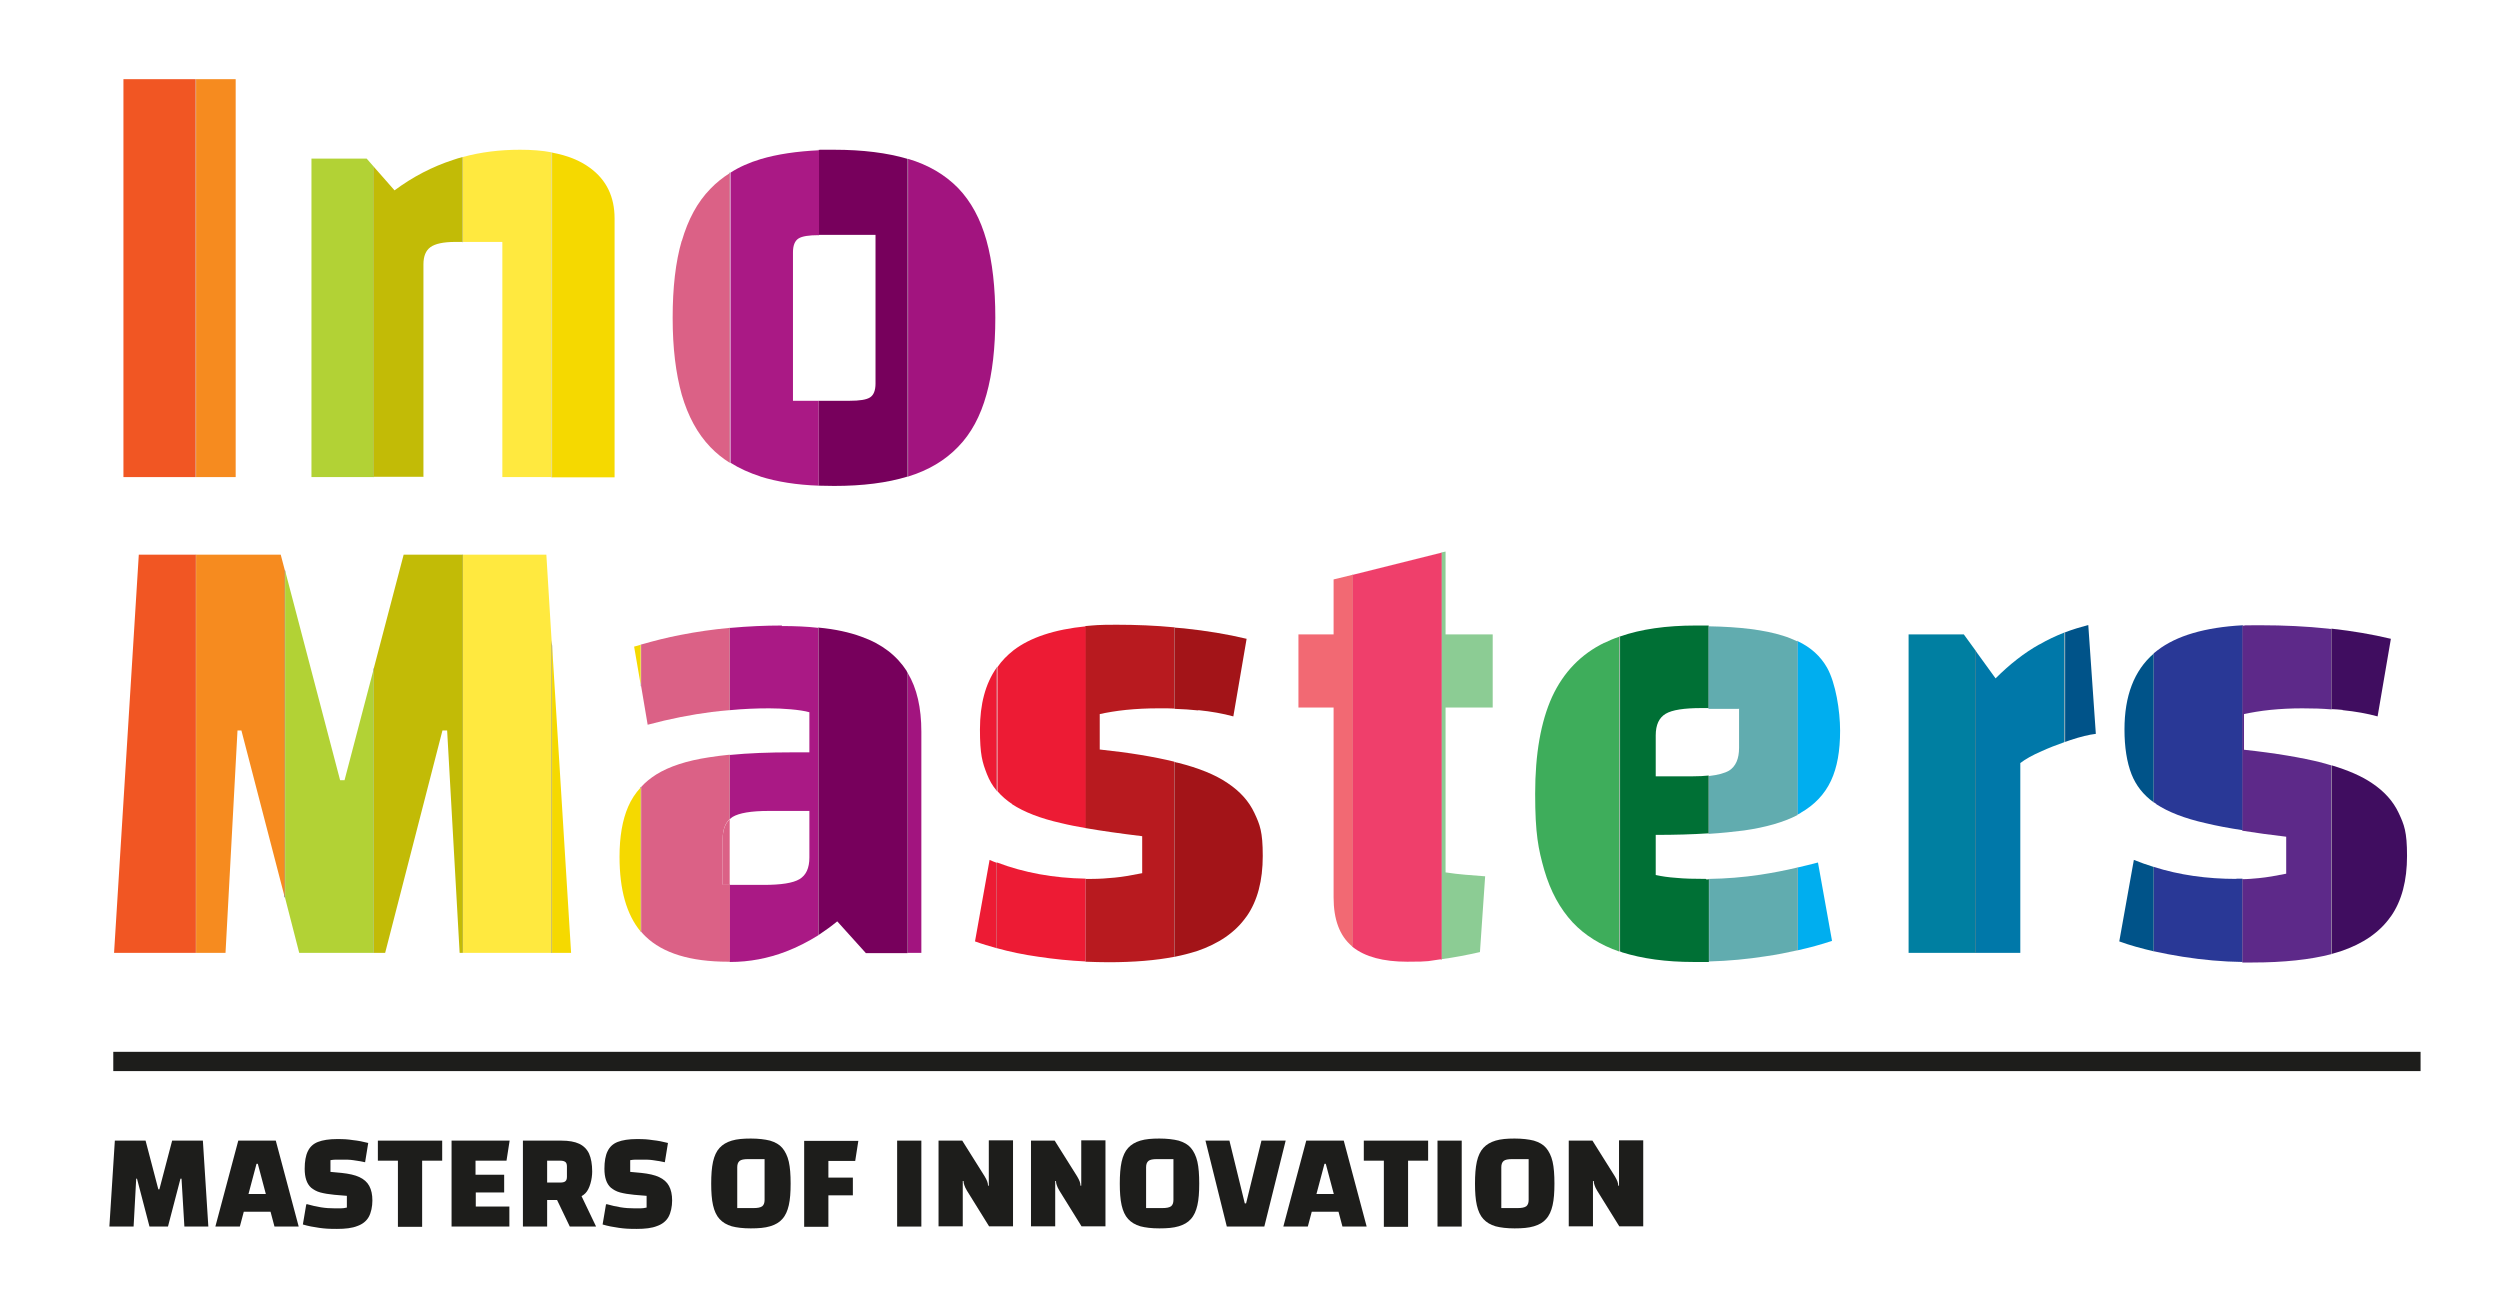 <?xml version="1.0" encoding="UTF-8"?>
<svg id="Layer_1" xmlns="http://www.w3.org/2000/svg" version="1.1" viewBox="0 0 960 498.5">
  <!-- Generator: Adobe Illustrator 29.6.1, SVG Export Plug-In . SVG Version: 2.1.1 Build 9)  -->
  <defs>
    <style>
      .st0 {
        fill: none;
      }

      .st1 {
        fill: #293896;
      }

      .st2 {
        fill: #f5d900;
      }

      .st3 {
        fill: #c2bb06;
      }

      .st4 {
        fill: #400d60;
      }

      .st5 {
        fill: #007fa1;
      }

      .st6 {
        fill: #b2d235;
      }

      .st7 {
        fill: #005389;
      }

      .st8 {
        fill: #0078a9;
      }

      .st9 {
        fill: #b81a1f;
      }

      .st10 {
        fill: #f15623;
      }

      .st11 {
        fill: #f26973;
      }

      .st12 {
        fill: #db6186;
      }

      .st13 {
        fill: #1d1d1b;
      }

      .st14 {
        fill: #00aeef;
      }

      .st15 {
        fill: #a31418;
      }

      .st16 {
        fill: #5d2989;
      }

      .st17 {
        fill: #aa1985;
      }

      .st18 {
        fill: #8ccc94;
      }

      .st19 {
        fill: #a2147f;
      }

      .st20 {
        fill: #ef3f6b;
      }

      .st21 {
        fill: #007035;
      }

      .st22 {
        fill: #f68b1f;
      }

      .st23 {
        fill: #77005c;
      }

      .st24 {
        fill: #61acaf;
      }

      .st25 {
        fill: #3ead5b;
      }

      .st26 {
        fill: #ed1b34;
      }

      .st27 {
        fill: #ffe93f;
      }
    </style>
  </defs>
  <g>
    <path class="st13" d="M42,471l2.1-33h11.8l4.9,18.7h.4l4.9-18.7h11.8l2.1,33h-9.2l-1.1-18.4h-.4l-4.8,18.4h-7.1l-4.8-18.4h-.3l-1,18.4h-9.2Z"/>
    <path class="st13" d="M82.7,471l8.8-33h14.4l8.8,33h-9.3l-6.4-24.1h-.5l-6.4,24.1h-9.3ZM88.5,465.3v-6.8h20.2v6.8h-20.2Z"/>
    <path class="st13" d="M117.9,462.4c1.7.5,3.5.9,5.3,1.2,1.8.3,3.6.4,5.3.4s1.7,0,2.4,0c.7,0,1.5-.1,2.3-.3v-4.5l-4.8-.4c-2.1-.2-3.9-.5-5.4-.9-1.5-.4-2.6-1.1-3.5-1.8-.9-.8-1.5-1.8-1.9-3-.4-1.2-.6-2.6-.6-4.3,0-2.8.4-5.1,1.2-6.7.8-1.7,2.1-2.9,3.9-3.6,1.8-.7,4.3-1.1,7.3-1.1s4.1.1,6.1.4c2,.2,4,.6,5.9,1.1l-1.2,7.4c-1.8-.4-3.3-.6-4.6-.8-1.3-.2-2.7-.2-4.2-.2s-1.8,0-2.5,0c-.6,0-1.3.1-2,.2v4.5l4.3.4c2.8.3,5.1.8,6.8,1.6s3,1.9,3.8,3.4c.8,1.5,1.2,3.3,1.2,5.6s-.5,4.7-1.4,6.3c-.9,1.6-2.4,2.8-4.4,3.5-2,.8-4.6,1.1-7.8,1.1s-4.6-.1-6.8-.4c-2.2-.3-4.3-.7-6.3-1.3l1.3-7.7Z"/>
    <path class="st13" d="M162.1,445.7v25.4h-9.3v-25.4h-7.7v-7.7h24.7v7.7h-7.7Z"/>
    <path class="st13" d="M182.7,457.9v5.4h12.9v7.7h-22.2v-33h22.3l-1.2,7.7h-11.9v5.4h11v6.8h-11Z"/>
    <path class="st13" d="M210.1,460.9v10.1h-9.3v-33h14.8c2.8,0,5.1.4,6.8,1.2s3,2.1,3.8,3.8c.8,1.8,1.2,4.1,1.2,6.9s-.9,6.6-2.6,8.3c-1.8,1.8-4.6,2.6-8.4,2.6h-6.3ZM210.1,454.1h5.1c.9,0,1.6-.2,1.9-.5.4-.3.6-.9.6-1.7v-4c0-.8-.2-1.4-.6-1.7-.4-.3-1-.5-1.9-.5h-5.1v8.5ZM221.1,454.7l7.8,16.3h-10.1l-5.7-11.9,8-4.3Z"/>
    <path class="st13" d="M233,462.4c1.7.5,3.5.9,5.3,1.2,1.8.3,3.6.4,5.3.4s1.7,0,2.4,0c.7,0,1.5-.1,2.3-.3v-4.5l-4.8-.4c-2.1-.2-3.9-.5-5.4-.9-1.5-.4-2.6-1.1-3.5-1.8-.9-.8-1.5-1.8-1.9-3-.4-1.2-.6-2.6-.6-4.3,0-2.8.4-5.1,1.2-6.7.8-1.7,2.1-2.9,3.9-3.6,1.8-.7,4.3-1.1,7.3-1.1s4.1.1,6.1.4c2,.2,4,.6,5.9,1.1l-1.2,7.4c-1.8-.4-3.3-.6-4.6-.8-1.3-.2-2.7-.2-4.2-.2s-1.8,0-2.5,0c-.6,0-1.3.1-2,.2v4.5l4.3.4c2.8.3,5.1.8,6.8,1.6s3,1.9,3.8,3.4c.8,1.5,1.2,3.3,1.2,5.6s-.5,4.7-1.4,6.3c-.9,1.6-2.4,2.8-4.4,3.5-2,.8-4.6,1.1-7.8,1.1s-4.6-.1-6.8-.4c-2.2-.3-4.3-.7-6.3-1.3l1.3-7.7Z"/>
    <path class="st13" d="M273.1,454.5c0-3.3.2-6.1.7-8.4.5-2.2,1.3-4,2.5-5.3,1.2-1.3,2.7-2.2,4.7-2.8,2-.6,4.4-.8,7.3-.8s5.4.3,7.4.8c2,.6,3.6,1.5,4.7,2.8,1.1,1.3,2,3.1,2.5,5.3.5,2.2.7,5,.7,8.4s-.2,6.1-.7,8.3c-.5,2.2-1.3,4-2.5,5.3-1.1,1.3-2.7,2.2-4.7,2.8-2,.6-4.4.8-7.4.8s-5.4-.3-7.3-.8c-2-.6-3.5-1.5-4.7-2.8-1.2-1.3-2-3.1-2.5-5.3-.5-2.2-.7-5-.7-8.3ZM283,463.9h6.3c1.6,0,2.7-.2,3.4-.7.6-.5.9-1.3.9-2.4v-15.7h-6.3c-1.6,0-2.7.2-3.3.7-.6.5-.9,1.3-.9,2.4v15.7Z"/>
    <path class="st13" d="M318.1,458.9v12.2h-9.3v-33h20.8l-1.2,7.7h-10.3v6.4h9.4v6.8h-9.4Z"/>
    <path class="st13" d="M344.5,438h9.3v33h-9.3v-33Z"/>
    <path class="st13" d="M360.4,471v-33h9.1l8.6,13.7c.5.8.8,1.5,1,2,.2.5.3,1.1.3,1.6h.3v-17.4h9.3v33h-9.2l-8.5-13.7c-.5-.8-.8-1.5-1-2.1-.2-.5-.3-1.1-.3-1.6h-.3v17.4h-9.3Z"/>
    <path class="st13" d="M395.9,471v-33h9.1l8.6,13.7c.5.8.8,1.5,1,2,.2.5.3,1.1.3,1.6h.3v-17.4h9.3v33h-9.2l-8.5-13.7c-.5-.8-.8-1.5-1-2.1-.2-.5-.3-1.1-.3-1.6h-.3v17.4h-9.3Z"/>
    <path class="st13" d="M430,454.5c0-3.3.2-6.1.7-8.4.5-2.2,1.3-4,2.5-5.3,1.2-1.3,2.7-2.2,4.7-2.8,2-.6,4.4-.8,7.3-.8s5.4.3,7.4.8c2,.6,3.6,1.5,4.7,2.8,1.1,1.3,2,3.1,2.5,5.3.5,2.2.7,5,.7,8.4s-.2,6.1-.7,8.3c-.5,2.2-1.3,4-2.5,5.3-1.1,1.3-2.7,2.2-4.7,2.8-2,.6-4.4.8-7.4.8s-5.4-.3-7.3-.8c-2-.6-3.5-1.5-4.7-2.8-1.2-1.3-2-3.1-2.5-5.3-.5-2.2-.7-5-.7-8.3ZM440,463.9h6.3c1.6,0,2.7-.2,3.4-.7.6-.5.9-1.3.9-2.4v-15.7h-6.3c-1.6,0-2.7.2-3.3.7-.6.5-.9,1.3-.9,2.4v15.7Z"/>
    <path class="st13" d="M462.8,438h9.3l5.9,24.1h.5l5.9-24.1h9.3l-8.2,33h-14.4l-8.2-33Z"/>
    <path class="st13" d="M492.8,471l8.8-33h14.4l8.8,33h-9.3l-6.4-24.1h-.5l-6.4,24.1h-9.3ZM498.7,465.3v-6.8h20.2v6.8h-20.2Z"/>
    <path class="st13" d="M540.7,445.7v25.4h-9.3v-25.4h-7.7v-7.7h24.7v7.7h-7.7Z"/>
    <path class="st13" d="M552,438h9.3v33h-9.3v-33Z"/>
    <path class="st13" d="M566.4,454.5c0-3.3.2-6.1.7-8.4.5-2.2,1.3-4,2.5-5.3,1.2-1.3,2.7-2.2,4.7-2.8,2-.6,4.4-.8,7.3-.8s5.4.3,7.4.8c2,.6,3.6,1.5,4.7,2.8,1.1,1.3,2,3.1,2.5,5.3.5,2.2.7,5,.7,8.4s-.2,6.1-.7,8.3c-.5,2.2-1.3,4-2.5,5.3-1.1,1.3-2.7,2.2-4.7,2.8-2,.6-4.4.8-7.4.8s-5.4-.3-7.3-.8c-2-.6-3.5-1.5-4.7-2.8-1.2-1.3-2-3.1-2.5-5.3-.5-2.2-.7-5-.7-8.3ZM576.4,463.9h6.3c1.6,0,2.7-.2,3.4-.7.6-.5.9-1.3.9-2.4v-15.7h-6.3c-1.6,0-2.7.2-3.3.7-.6.5-.9,1.3-.9,2.4v15.7Z"/>
    <path class="st13" d="M602.4,471v-33h9.1l8.6,13.7c.5.8.8,1.5,1,2,.2.5.3,1.1.3,1.6h.3v-17.4h9.3v33h-9.2l-8.5-13.7c-.5-.8-.8-1.5-1-2.1-.2-.5-.3-1.1-.3-1.6h-.3v17.4h-9.3Z"/>
  </g>
  <rect class="st13" x="43.5" y="403.9" width="886" height="7.4"/>
  <rect class="st0" x="177.7" y="93" width=".1" height="120.1"/>
  <polygon class="st0" points="143.5 183.2 143.5 256.9 143.6 256.4 143.6 183.2 143.5 183.2"/>
  <path class="st0" d="M861.2,337.5s0,0,.1,0v-18.6s0,0-.1,0v18.6Z"/>
  <path class="st0" d="M314.5,90.3h0s0,0,0,0v63.6h.1v-63.6Z"/>
  <path class="st0" d="M280.2,177.6v63.5s0,0,.1,0v-63.4s0,0-.1,0Z"/>
  <path class="st0" d="M348.5,258.3c0,0,0,.2.1.2v-75.5s0,0-.1,0v75.3Z"/>
  <path class="st0" d="M314.4,186.5v54.4s0,0,.1,0v-54.4s0,0-.1,0Z"/>
  <path class="st0" d="M656.2,272h-.1v25.9s0,0,.1,0v-25.9Z"/>
  <path class="st0" d="M656.1,320v17.5s0,0,.1,0v-17.5s0,0-.1,0Z"/>
  <path class="st0" d="M827,308.1v24.9s0,0,.1,0v-24.8s0,0-.1,0Z"/>
  <polygon class="st0" points="211.8 245.8 212 247.9 212 183.2 211.8 183.2 211.8 245.8"/>
  <path class="st0" d="M895.3,293.9s0,0,.1,0v-21.5s0,0-.1,0v21.5Z"/>
  <path class="st0" d="M246,262.8v39.6s0,0,.1-.1v-39.5Z"/>
  <path class="st0" d="M280.2,289.9s0,0,.1,0v-17.1s0,0-.1,0v17.1Z"/>
  <path class="st0" d="M451.1,292.6s0,0,.1,0v-20.5s0,0-.1,0v20.5Z"/>
  <path class="st0" d="M382.7,303.6v27.6s0,0,.1,0v-27.5s0,0-.1-.1Z"/>
  <rect class="st0" x="75.2" y="183.2" width=".1" height="29.8"/>
  <path class="st0" d="M690.3,333.1s0,0,.1,0v-20.4s0,0-.1,0v20.4Z"/>
  <path class="st0" d="M280.2,339.7h.1v-25.3s0,0-.1.1v25.2Z"/>
  <path class="st0" d="M416.9,337.5s0,0,.1,0v-19.4s0,0-.1,0v19.5Z"/>
  <path class="st12" d="M277.5,322.4v17.4h2.7v-25.2c-1.8,1.7-2.7,4.3-2.7,7.8Z"/>
  <rect x="75.2" y="30.4" width=".1" height="152.8"/>
  <rect class="st10" x="47.4" y="30.4" width="27.7" height="152.8"/>
  <rect class="st22" x="75.3" y="30.4" width="15.2" height="152.8"/>
  <polygon points="143.6 183.2 143.6 64.1 143.5 64 143.5 183.2 143.6 183.2"/>
  <path d="M212,183.2V58.6s0,0-.1,0v124.7h.1Z"/>
  <path d="M177.8,93v-32.6s0,0-.1,0v32.6h.1Z"/>
  <polygon class="st6" points="119.6 60.9 119.6 183.2 143.5 183.2 143.5 64 140.8 60.9 119.6 60.9"/>
  <path class="st3" d="M162.6,183.2v-81.7c0-3.1.9-5.3,2.7-6.6,1.8-1.3,5-2,9.5-2h2.8v-32.6c-1.2.3-2.4.7-3.6,1.1-8,2.6-15.5,6.5-22.5,11.7l-8-9.1v119.1h19Z"/>
  <path class="st27" d="M192.9,93v90.2h18.9V58.5c-3.6-.7-7.7-1-12.1-1-7.7,0-15.1.9-22,2.8v32.6h15.1Z"/>
  <path class="st2" d="M236,183.2v-99.3c0-8.3-3.1-14.8-9.4-19.4-3.9-2.9-8.7-4.8-14.6-5.9v124.7h24Z"/>
  <path d="M348.7,183V61.1s0,0-.1,0v122s0,0,.1,0Z"/>
  <path d="M314.5,153.9h-.1v32.6s0,0,.1,0v-32.6Z"/>
  <path d="M314.5,90.3h0v-32.6s0,0-.1,0v32.6s0,0,0,0Z"/>
  <path d="M280.3,177.7v-111.4s0,0-.1,0v111.2s0,0,.1,0Z"/>
  <path class="st12" d="M261.8,92.4c-2.4,8.2-3.5,18.1-3.5,29.7s1.2,21.2,3.5,29.5c2.4,8.2,6,14.9,11,20.1,2.2,2.3,4.7,4.3,7.4,6v-111.2c-2.7,1.7-5.2,3.7-7.4,6-5,5.1-8.6,11.8-11,20.1Z"/>
  <path class="st17" d="M292,183c6.4,2,13.9,3.2,22.4,3.5v-32.6h-9.9v-57c0-2.6.7-4.4,2.1-5.3,1.4-.9,4-1.3,7.9-1.3v-32.6c-8.5.4-16,1.5-22.4,3.4-4.3,1.3-8.2,3-11.6,5.2v111.4c3.5,2.2,7.3,3.9,11.6,5.3Z"/>
  <path class="st23" d="M336.2,90.3v57c0,2.6-.7,4.4-2.1,5.3-1.4.9-4,1.3-7.9,1.3h-11.7v32.6c1.9,0,3.8.1,5.8.1,11,0,20.4-1.2,28.2-3.6V61c-7.8-2.3-17.2-3.5-28.2-3.5s-3.9,0-5.8.1v32.6h21.7Z"/>
  <path class="st19" d="M348.7,183c7.8-2.4,14.2-6.2,19.2-11.4,5-5.1,8.6-11.8,10.9-20.1,2.3-8.2,3.4-18.1,3.4-29.5s-1.1-21.5-3.4-29.7c-2.3-8.2-5.9-14.9-10.9-20.1-5-5.1-11.4-8.9-19.2-11.2,0,0,0,0,0,0v121.9s0,0,0,0Z"/>
  <rect x="75.2" y="213" width=".1" height="152.8"/>
  <polygon points="109.3 218.7 109.3 344.4 109.5 344.9 109.5 219.2 109.3 218.7"/>
  <rect x="177.7" y="213" width=".1" height="152.8"/>
  <polygon points="143.5 256.9 143.5 365.9 143.6 365.9 143.6 256.4 143.5 256.9"/>
  <polygon points="211.8 245.8 211.8 365.9 212 365.9 212 247.9 211.8 245.8"/>
  <polygon class="st10" points="53.3 213 43.8 365.9 75.2 365.9 75.2 213 53.3 213"/>
  <polygon class="st22" points="107.8 213 75.3 213 75.3 365.9 86.6 365.9 91.2 280.5 92.7 280.5 109.3 344.4 109.3 218.7 107.8 213"/>
  <polygon class="st6" points="132.3 299.6 130.6 299.6 109.5 219.2 109.5 344.9 114.9 365.9 143.5 365.9 143.5 256.9 132.3 299.6"/>
  <polygon class="st3" points="155 213 143.6 256.4 143.6 365.9 147.9 365.9 169.9 280.5 171.7 280.5 176.5 365.9 177.7 365.9 177.7 213 155 213"/>
  <polygon class="st27" points="209.8 213 177.8 213 177.8 365.9 211.8 365.9 211.8 245.8 209.8 213"/>
  <polygon class="st2" points="212 247.9 212 365.9 219.3 365.9 212 247.9"/>
  <path d="M348.5,258.3v107.6h.1v-107.4c0,0,0-.2-.1-.2Z"/>
  <path d="M280.2,339.7v29.6s0,0,.1,0v-29.6h-.1Z"/>
  <path d="M314.4,240.9v118s0,0,.1,0v-118s0,0-.1,0Z"/>
  <path d="M280.2,272.7s0,0,.1,0v-31.6s0,0-.1,0v31.6Z"/>
  <path d="M280.2,314.6s0,0,.1-.1v-24.6s0,0-.1,0v24.7Z"/>
  <path d="M246.2,263.5v-16s0,0-.1,0v16Z"/>
  <path d="M246,302.3v55.3c0,0,0,.1.1.2v-55.6s0,0-.1.1Z"/>
  <path class="st2" d="M246,262.8v-15.2c-.8.2-1.7.5-2.5.7l2.5,14.5Z"/>
  <path class="st2" d="M241.2,309.8c-2.2,5.1-3.3,11.5-3.3,19.2,0,12.7,2.7,22.2,8.1,28.7v-55.3c-2,2.2-3.6,4.6-4.8,7.4Z"/>
  <path class="st12" d="M277.5,339.7v-17.4c0-3.5.9-6.1,2.7-7.8v-24.7c-2.8.3-5.5.6-7.9,1-8.6,1.3-15.3,3.5-20.3,6.6-2.2,1.4-4.2,3-5.8,4.8v55.6c.5.6,1.1,1.2,1.7,1.8,6.6,6.4,17.2,9.7,31.7,9.7s.5,0,.7,0v-29.6h-2.7Z"/>
  <path class="st12" d="M248.7,278.3c8.6-2.3,16.8-3.9,24.6-4.9,2.3-.3,4.7-.5,6.9-.7v-31.6c-6.5.6-12.7,1.5-18.8,2.7-5.3,1-10.3,2.3-15.2,3.7v16l2.5,14.8Z"/>
  <path class="st17" d="M300.3,240.2c-6.5,0-13.1.3-19.7.9,0,0-.2,0-.3,0v31.6c5.2-.5,10.2-.7,15.1-.7s12,.5,15.4,1.5v15.4h-6.6c-9,0-16.9.3-23.9,1v24.6c.3-.3.6-.5,1-.8,2.5-1.5,7.1-2.3,13.8-2.3h15.7v17.9c0,4.1-1.3,6.8-3.8,8.3-2.5,1.5-7.1,2.2-13.8,2.2h-12.9v29.6c7.5,0,14.7-1.4,21.5-4,4.4-1.7,8.5-3.8,12.5-6.3v-118c-4.3-.5-9-.7-14.1-.7Z"/>
  <path class="st23" d="M348.2,257.7c-3.8-5.9-9.5-10.4-17.4-13.2-4.6-1.7-10.1-2.9-16.4-3.5v118c2.4-1.6,4.8-3.3,7.1-5.2l11,12.2h16v-107.6c-.1-.2-.2-.4-.3-.6Z"/>
  <path class="st19" d="M353.8,281c0-9.2-1.7-16.7-5.2-22.5v107.4h5.2v-84.9Z"/>
  <path d="M416.9,337.5v31.8s0,0,.1,0v-31.8s0,0-.1,0Z"/>
  <path d="M382.7,331.3v32.8s0,0,.1,0v-32.8s0,0-.1,0Z"/>
  <path d="M417,318v-77.6s0,0-.1,0v77.5s0,0,.1,0Z"/>
  <path d="M451.2,272.1v-31.2s0,0-.1,0v31.2s0,0,.1,0Z"/>
  <path d="M451.1,292.6v74.9s0,0,.1,0v-74.8s0,0-.1,0Z"/>
  <path d="M382.8,303.8v-47.6c0,0,0,.1-.1.2v47.2c0,0,0,0,.1.1Z"/>
  <path class="st26" d="M380,330.2l-5.6,31.3c2.7,1,5.5,1.8,8.3,2.6v-32.8c-.9-.3-1.8-.7-2.7-1.1Z"/>
  <path class="st26" d="M379,297.3c.9,2.3,2.1,4.4,3.7,6.3v-47.2c-4.3,6.1-6.4,14-6.4,23.7s.9,12.6,2.7,17.2Z"/>
  <path class="st26" d="M388.6,308.8c4.6,3,10.9,5.5,19,7.3,2.8.7,6,1.3,9.4,1.9v-77.5c-12.1,1.2-21.4,4.3-27.8,9.2-2.4,1.9-4.5,4-6.2,6.5v47.6c1.6,1.9,3.5,3.5,5.7,5Z"/>
  <path class="st26" d="M382.8,331.3v32.8c5,1.4,10.3,2.5,16,3.3,6,.9,12,1.5,18.1,1.8v-31.8c-12.4-.2-23.7-2.3-34-6.2Z"/>
  <path class="st9" d="M422.3,287.9v-13.7c2.8-.6,6.2-1.2,10.1-1.6,4-.4,8.1-.6,12.3-.6s4.2,0,6.3.1v-31.2c-7.3-.7-14.7-1-22.2-1s-8.2.2-11.9.5v77.6c6.3,1.1,13.5,2.1,21.7,3.1v14.2c-3.9.8-7.4,1.4-10.5,1.7-3.1.3-6,.5-8.8.5s-1.6,0-2.3,0v31.8c2.9.1,5.8.2,8.7.2,9.7,0,18.2-.7,25.3-2.1v-74.9c-7.8-1.9-17.3-3.5-28.8-4.7Z"/>
  <path class="st15" d="M460.2,272.7c4.9.5,9.4,1.3,13.4,2.4l5.1-29.8c-7.5-1.8-15.5-3.1-24-4-1.2-.1-2.4-.2-3.6-.3v31.2c3.1.1,6.1.3,9,.6Z"/>
  <path class="st15" d="M478.7,351.9c4.2-6,6.2-13.8,6.2-23.2s-1.1-12-3.2-16.5c-2.1-4.5-5.5-8.3-10.3-11.5-4.7-3.2-11.1-5.8-19.1-7.8-.4,0-.8-.2-1.2-.3v74.8c3-.6,5.7-1.3,8.3-2.1,8.6-2.9,15-7.3,19.2-13.3Z"/>
  <path d="M519.4,220.7v142.9s0,0,.1.1v-143h-.1Z"/>
  <path d="M553.6,212.2v156.2s0,0,.1,0v-156.2h-.1Z"/>
  <path class="st11" d="M512.1,222.6v21h-13.5v28.1h13.5v72.9c0,8.5,2.3,14.7,7,18.7.1.1.3.2.4.3v-142.9l-7.4,1.8Z"/>
  <path class="st20" d="M519.5,220.7v143c4.7,3.7,11.6,5.6,20.9,5.6s7.9-.3,12.6-.9c.2,0,.4,0,.6,0v-156.2l-34,8.5Z"/>
  <path class="st18" d="M570.3,336.5c-2.6-.2-5.1-.4-7.6-.6-2.4-.2-5-.5-7.6-.9v-63.3h18.1v-28.1h-18.1v-31.8l-1.4.3v156.2c4.5-.6,9.3-1.5,14.6-2.7l2-29.1Z"/>
  <path d="M656.1,337.5v31.7s0,0,.1,0v-31.7s0,0-.1,0Z"/>
  <path d="M690.3,333.1v31.8s0,0,.1,0v-31.8s0,0-.1,0Z"/>
  <path d="M690.4,312.7v-66.6s0,0-.1,0v66.7s0,0,.1,0Z"/>
  <path d="M621.9,244.4v120.9s0,0,.1,0v-121s0,0-.1,0Z"/>
  <path d="M656.2,297.9s0,0-.1,0v22.2s0,0,.1,0v-22.2Z"/>
  <path d="M656.2,272v-31.7s0,0-.1,0v31.7h.1Z"/>
  <path class="st25" d="M616.1,246.8c-9,4.4-15.7,11.3-20.1,20.8-4.3,9.5-6.5,21.8-6.5,37.2s1.2,21.2,3.5,29.3c2.4,8.2,6,14.8,10.9,20.1,4.7,5,10.7,8.7,17.9,11.2v-120.9c-2.1.7-4,1.5-5.8,2.4Z"/>
  <path class="st21" d="M655.1,337.5c-4.6,0-8.4-.1-11.4-.4-3-.2-5.7-.6-7.9-1.1v-15.4c7.5,0,14.2-.2,20.3-.6v-22.2c-1.7.2-3.7.3-5.9.3h-14.4v-15.7c0-4.1,1.3-6.8,3.8-8.3,2.5-1.5,7.1-2.2,13.8-2.2h2.7v-31.7c-1.6,0-3.2,0-4.9,0-11.4,0-21.1,1.4-29.1,4.2v121c.3,0,.5.2.8.3,7.7,2.4,16.8,3.7,27.4,3.7s3.9,0,5.9,0v-31.7c-.3,0-.7,0-1,0Z"/>
  <path class="st24" d="M667.8,272v15.2c0,4.2-1.3,7.1-3.8,8.7-1.7,1-4.3,1.7-7.8,2.1v22.2c4.9-.3,9.5-.8,13.5-1.3,8.4-1.2,15.3-3.2,20.5-5.9v-66.7c-1.7-.8-3.6-1.6-5.6-2.2-7-2.2-16.5-3.4-28.5-3.6v31.7h11.6Z"/>
  <path class="st24" d="M675.9,335.9c-6.6,1-13.2,1.5-19.6,1.6v31.7c7.5-.2,14.8-.9,21.8-2,4.2-.6,8.2-1.4,12.2-2.3v-31.8c-5,1.2-9.8,2.1-14.4,2.8Z"/>
  <path class="st14" d="M698.1,331.2c-2.6.7-5.2,1.3-7.7,1.9v31.8c4.5-1,8.9-2.2,13.1-3.6l-5.4-30.1Z"/>
  <path class="st14" d="M691.5,312.1c5.4-3.1,9.2-7.2,11.6-12.3,2.4-5.1,3.5-11.5,3.5-19.2s-1.7-18.3-5-24.2c-2.5-4.4-6.2-7.8-11.3-10.2v66.6c.4-.2.8-.4,1.1-.6Z"/>
  <polygon points="758.6 249.8 758.6 365.9 758.8 365.9 758.8 250 758.6 249.8"/>
  <path d="M792.8,242.8v42.1s0,0,.1,0v-42.1s0,0-.1,0Z"/>
  <polygon class="st5" points="754.1 243.6 732.9 243.6 732.9 365.9 758.6 365.9 758.6 249.8 754.1 243.6"/>
  <path class="st8" d="M783.2,247.4c-5.9,3.3-11.5,7.7-16.9,13.1l-7.6-10.5v115.9h17.1v-72.9c2-1.5,4.6-3,8.1-4.5,2.8-1.3,5.7-2.4,8.8-3.5v-42.1c-3.3,1.3-6.5,2.8-9.6,4.6Z"/>
  <path class="st7" d="M804.8,281.8l-2.9-41.8c-3,.8-6,1.7-8.9,2.8v42.1c.7-.2,1.3-.5,2-.7,3.9-1.3,7.2-2.1,9.8-2.4Z"/>
  <path d="M895.5,272.4v-30.9s0,0-.1,0v30.9s0,0,.1,0Z"/>
  <path d="M861.3,318.9v-78.7s0,0-.1,0v78.7s0,0,.1,0Z"/>
  <path d="M827,332.9v32.4s0,0,.1,0v-32.4s0,0-.1,0Z"/>
  <path d="M861.2,337.5v32s0,0,.1,0v-32s0,0-.1,0Z"/>
  <path d="M827.1,308.2v-57.3s0,0-.1.1v57.1s0,0,.1,0Z"/>
  <path d="M895.3,293.9v72.5s0,0,.1,0v-72.4s0,0-.1,0Z"/>
  <path class="st7" d="M819.4,330.2l-5.6,31.3c4.1,1.5,8.5,2.7,13.2,3.8v-32.4c-2.6-.8-5.1-1.7-7.6-2.7Z"/>
  <path class="st7" d="M815.8,280.1c0,6.8.9,12.6,2.7,17.2,1.7,4.3,4.5,7.9,8.5,10.8v-57.1c-7.5,6.5-11.2,16.2-11.2,29.1Z"/>
  <path class="st1" d="M858.8,337.5c-11.4,0-22-1.5-31.7-4.6v32.4c3.6.8,7.3,1.5,11.1,2.1,7.6,1.2,15.3,1.9,22.9,2v-32c-.8,0-1.6,0-2.4,0Z"/>
  <path class="st1" d="M828,308.8c4.6,3,10.9,5.5,19,7.3,4.1,1,8.9,1.9,14.2,2.7v-78.7c-14.5.8-25.4,4-32.7,9.6-.5.4-.9.7-1.4,1.1v57.3c.3.2.6.4.9.6Z"/>
  <path class="st16" d="M891.8,292.9c-8-2-18-3.7-30.1-5v-13.7c2.8-.6,6.2-1.2,10.1-1.6,4-.4,8.1-.6,12.3-.6s7.5.1,11.1.4v-30.9c-.4,0-.7,0-1.1-.1-8.5-.9-17.1-1.3-25.9-1.3s-4.8,0-7.1.2v78.7c5.1.8,10.7,1.6,16.8,2.3v14.2c-3.9.8-7.4,1.4-10.5,1.7-2.2.2-4.3.4-6.3.4v32c1.3,0,2.6,0,3.9,0,12,0,22.1-1.1,30.2-3.2v-72.5c-1.1-.3-2.3-.7-3.5-1Z"/>
  <path class="st4" d="M918.1,351.9c4.2-6,6.2-13.8,6.2-23.2s-1.1-12-3.2-16.5c-2.1-4.5-5.5-8.3-10.3-11.5-4-2.7-9.1-4.9-15.4-6.8v72.4c1.2-.3,2.3-.7,3.4-1,8.6-2.9,15-7.3,19.2-13.3Z"/>
  <path class="st4" d="M899.6,272.7c4.9.5,9.4,1.3,13.4,2.4l5.1-29.8c-7.1-1.7-14.7-3-22.8-3.9v30.9c1.4,0,2.8.2,4.2.3Z"/>
</svg>